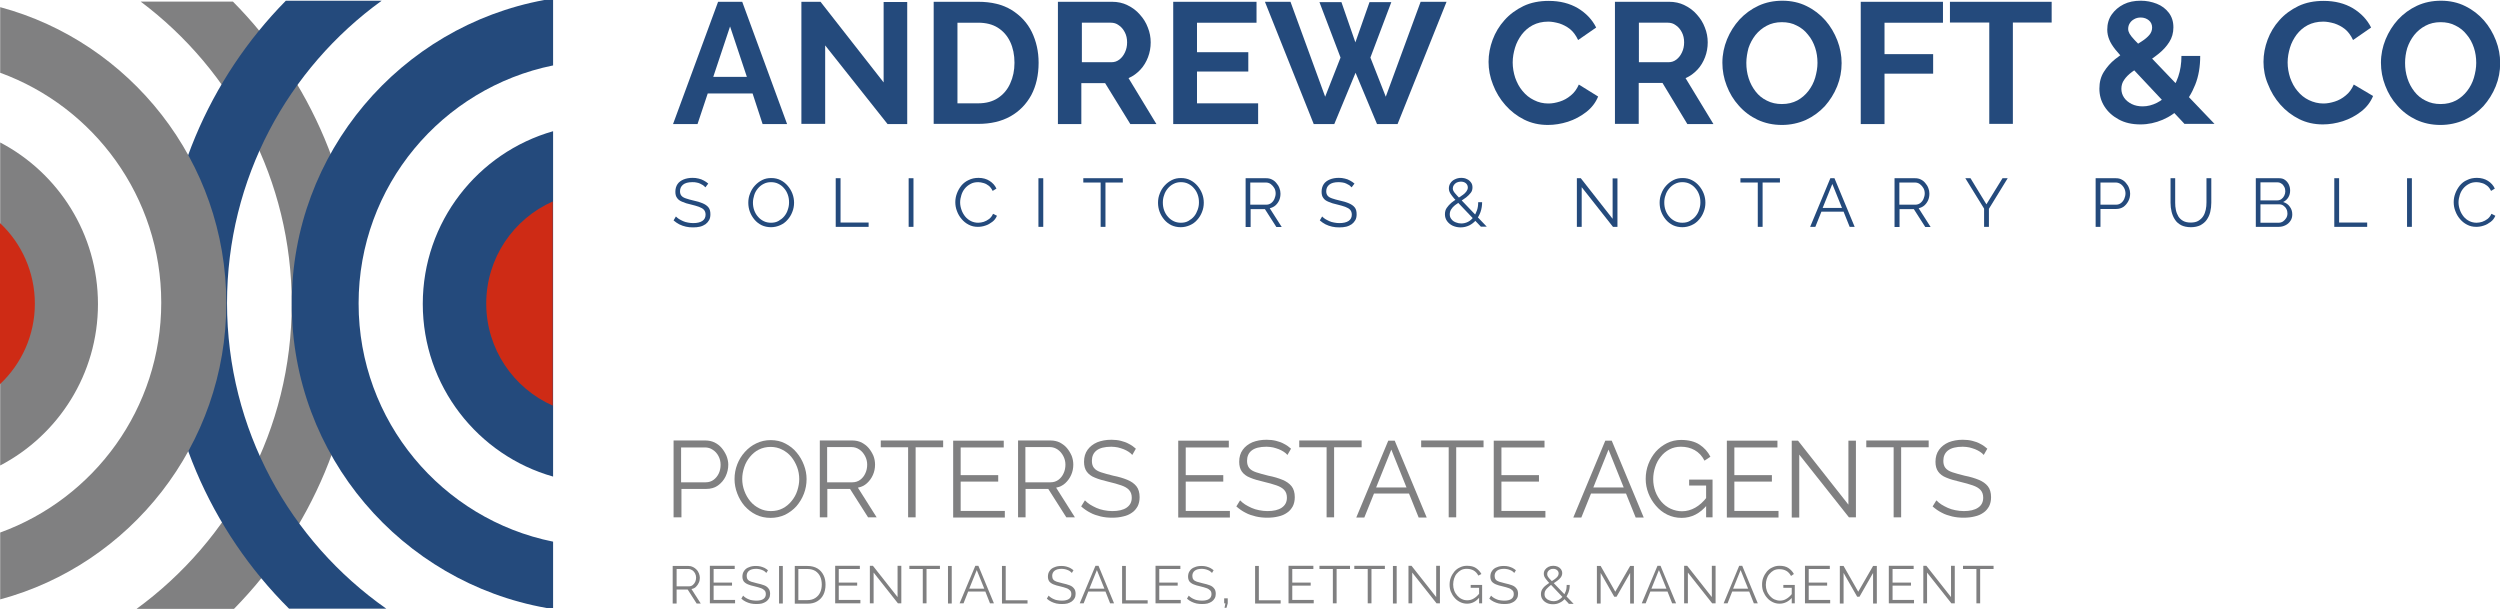 <?xml version="1.0" encoding="utf-8"?>
<!-- Generator: Adobe Illustrator 26.3.1, SVG Export Plug-In . SVG Version: 6.00 Build 0)  -->
<svg version="1.1" id="Layer_1" xmlns="http://www.w3.org/2000/svg" xmlns:xlink="http://www.w3.org/1999/xlink" x="0px" y="0px"
	 viewBox="0 0 1398.5 340.6" style="enable-background:new 0 0 1398.5 340.6;" xml:space="preserve">
<style type="text/css">
	.st0{fill:#808081;}
	.st1{fill:#CE2B15;}
	.st2{fill:#244A7C;}
</style>
<path class="st0" d="M0.1,79.7v180.7c32.5-17,54.7-51.1,54.7-90.3S32.6,96.7,0.1,79.7z"/>
<path class="st0" d="M130.3,0.9H78.7c51.3,38.5,84.5,99.9,84.5,169c0,70.2-34.2,132.3-86.8,170.7h54.5
	c42.9-43.7,69.4-103.5,69.4-169.6C200.3,104.7,173.6,44.6,130.3,0.9z"/>
<path class="st1" d="M0,124.8v90.1c12-11.3,19.5-27.3,19.5-45S12,136,0,124.8z"/>
<path class="st2" d="M309.4,73.4c-42.1,12-72.9,50.7-72.9,96.6s30.8,84.7,72.9,96.6V73.4z"/>
<path class="st1" d="M309.2,112.7c-21.9,9.7-37.2,31.6-37.2,57.1s15.3,47.4,37.2,57.1V112.7z"/>
<path class="st2" d="M127,169.5c0-69.6,34.1-131.2,86.5-169.1h-53.6c-42.8,43.5-69.2,103.2-69.2,169.1c0,66.8,27.1,127.3,71,171
	h54.4C162.2,302.7,127,240.2,127,169.5z"/>
<path class="st2" d="M309.4,340.1V303c-62.1-12.5-108.8-67.4-108.8-133.2c0-65.8,46.7-120.6,108.8-133.2V0h-4.9
	c-80.4,14.8-141.3,85.3-141.3,169.9c0,85.1,61.5,155.8,142.5,170.2H309.4z"/>
<g>
	<path class="st0" d="M0.1,4v36.7c52.5,19.1,90.1,69.5,90.1,128.6c0,59.2-37.5,109.5-90.1,128.6v37.4
		c72.5-19.5,126.5-86.3,126.5-165.7S72.6,23.5,0.1,4z"/>
</g>
<g>
	<path class="st2" d="M401.7,1h13.5l25.1,68.4h-13.7L421,52.3h-25.1l-5.7,17.1h-13.7L401.7,1z M417.8,43l-9.4-28.2L399,43H417.8z"/>
	<path class="st2" d="M461.6,25.4v43.9h-13.3V1H459l35.3,45.1v-45h13.2v68.3h-11L461.6,25.4z"/>
	<path class="st2" d="M522.3,69.4V1h24.9c7.4,0,13.7,1.5,18.7,4.6c5,3.1,8.8,7.2,11.3,12.3c2.5,5.2,3.8,10.9,3.8,17.2
		c0,6.9-1.4,13-4.1,18.1c-2.8,5.1-6.7,9.1-11.7,11.9c-5,2.8-11,4.2-17.9,4.2H522.3z M567.5,35.1c0-4.4-0.8-8.3-2.4-11.7
		c-1.6-3.4-3.9-6-6.9-7.9c-3-1.9-6.7-2.8-11-2.8h-11.6v45.1h11.6c4.4,0,8.1-1,11.1-3c3-2,5.3-4.7,6.8-8.1
		C566.7,43.2,567.5,39.4,567.5,35.1z"/>
	<path class="st2" d="M591.8,69.4V1h30.3c3.1,0,6,0.6,8.6,1.9c2.7,1.3,5,3,6.9,5.2c2,2.2,3.5,4.6,4.5,7.3c1.1,2.7,1.6,5.5,1.6,8.3
		c0,2.9-0.5,5.7-1.5,8.3c-1,2.6-2.4,5-4.3,7c-1.9,2-4,3.6-6.6,4.7l15.6,25.7h-14.6l-14.1-22.9h-13.3v22.9H591.8z M605.1,34.8h16.7
		c1.7,0,3.1-0.5,4.4-1.5c1.3-1,2.3-2.3,3.1-4c0.8-1.7,1.2-3.5,1.2-5.6c0-2.1-0.4-4-1.3-5.7c-0.9-1.7-2-3-3.4-3.9
		c-1.3-1-2.8-1.4-4.4-1.4h-16.2V34.8z"/>
	<path class="st2" d="M703.8,57.7v11.7h-47.5V1h46.6v11.7h-33.3v16.5h28.7v10.8h-28.7v17.8H703.8z"/>
	<path class="st2" d="M738.1,1.2h12.3l7.8,22.5l7.9-22.5h12.2l-11.7,31l8.6,21.9L794.7,1h14.5l-27.4,68.4h-11.5l-12-28.7l-11.9,28.7
		h-11.5L707.6,1h14.3l19.4,53.1l8.6-21.9L738.1,1.2z"/>
	<path class="st2" d="M832.7,34.6c0-4.2,0.8-8.4,2.3-12.4c1.5-4,3.7-7.7,6.6-10.9c2.9-3.3,6.5-5.9,10.6-7.9c4.2-2,8.9-2.9,14.2-2.9
		c6.3,0,11.7,1.4,16.3,4.1c4.6,2.8,8,6.4,10.2,10.8l-10.1,7c-1.2-2.6-2.7-4.6-4.5-6.1c-1.9-1.5-3.9-2.5-6-3.2c-2.2-0.6-4.2-1-6.2-1
		c-3.3,0-6.2,0.7-8.7,2c-2.5,1.3-4.5,3.1-6.2,5.3c-1.6,2.2-2.9,4.6-3.7,7.3c-0.8,2.7-1.3,5.4-1.3,8.2c0,3,0.5,5.8,1.4,8.6
		c1,2.8,2.3,5.3,4.1,7.4c1.8,2.2,3.9,3.9,6.4,5.1c2.5,1.3,5.2,1.9,8.1,1.9c2.1,0,4.2-0.4,6.4-1.1c2.2-0.7,4.2-1.8,6.1-3.4
		c1.9-1.5,3.4-3.6,4.5-6.1L894,54c-1.4,3.4-3.6,6.3-6.7,8.7c-3.1,2.4-6.5,4.2-10.2,5.4c-3.8,1.2-7.5,1.8-11.2,1.8
		c-4.9,0-9.3-1-13.3-3c-4-2-7.5-4.7-10.5-8.1c-3-3.4-5.3-7.2-6.9-11.4C833.5,43.2,832.7,38.9,832.7,34.6z"/>
	<path class="st2" d="M903.4,69.4V1h30.3c3.1,0,6,0.6,8.6,1.9c2.7,1.3,5,3,6.9,5.2c2,2.2,3.5,4.6,4.5,7.3c1.1,2.7,1.6,5.5,1.6,8.3
		c0,2.9-0.5,5.7-1.5,8.3c-1,2.6-2.4,5-4.3,7c-1.9,2-4,3.6-6.6,4.7l15.6,25.7h-14.6L930,46.4h-13.3v22.9H903.4z M916.7,34.8h16.7
		c1.7,0,3.1-0.5,4.4-1.5c1.3-1,2.3-2.3,3.1-4c0.8-1.7,1.2-3.5,1.2-5.6c0-2.1-0.4-4-1.3-5.7c-0.9-1.7-2-3-3.4-3.9
		c-1.3-1-2.8-1.4-4.4-1.4h-16.2V34.8z"/>
	<path class="st2" d="M996.8,69.9c-5,0-9.5-1-13.6-2.9c-4-1.9-7.5-4.5-10.5-7.9c-3-3.3-5.2-7-6.8-11.2c-1.6-4.1-2.4-8.4-2.4-12.8
		c0-4.6,0.9-8.9,2.6-13.1c1.7-4.1,4-7.8,7-11.1c3-3.2,6.5-5.8,10.6-7.7c4.1-1.9,8.6-2.8,13.4-2.8c4.9,0,9.5,1,13.5,3
		c4.1,2,7.6,4.7,10.5,8c2.9,3.3,5.1,7.1,6.7,11.2c1.6,4.1,2.4,8.4,2.4,12.7c0,4.5-0.8,8.8-2.5,13s-4,7.8-6.9,11.1
		c-3,3.2-6.5,5.8-10.6,7.7C1006.1,68.9,1001.6,69.9,996.8,69.9z M976.9,35.2c0,3,0.4,5.8,1.3,8.6c0.9,2.8,2.2,5.2,3.9,7.4
		c1.7,2.2,3.8,3.9,6.3,5.1c2.5,1.3,5.3,1.9,8.4,1.9c3.3,0,6.1-0.7,8.6-2c2.4-1.3,4.5-3.1,6.2-5.3c1.7-2.2,3-4.7,3.8-7.4
		c0.8-2.8,1.3-5.5,1.3-8.3c0-3-0.4-5.8-1.3-8.5c-0.9-2.7-2.2-5.2-4-7.3c-1.7-2.2-3.8-3.9-6.3-5.1c-2.4-1.3-5.2-1.9-8.4-1.9
		c-3.1,0-6,0.7-8.4,2c-2.5,1.3-4.6,3.1-6.3,5.2c-1.7,2.2-3,4.6-3.9,7.3C977.4,29.6,976.9,32.4,976.9,35.2z"/>
	<path class="st2" d="M1040.9,69.4V1h46v11.7h-32.7v17.6h27.2v10.9h-27.2v28.2H1040.9z"/>
	<path class="st2" d="M1147.8,12.6H1126v56.7h-13.2V12.6h-22V1h56.9V12.6z"/>
	<path class="st2" d="M1222.1,69.4L1190,35.2c-2.8-2.9-4.9-5.4-6.6-7.4c-1.6-2-2.8-3.9-3.5-5.7c-0.7-1.7-1.1-3.6-1.1-5.5
		c0-3.2,0.8-6.1,2.5-8.5c1.7-2.4,3.9-4.3,6.7-5.7c2.8-1.4,6-2,9.6-2c3.1,0,6.1,0.6,8.9,1.7c2.8,1.1,5,2.8,6.7,5
		c1.7,2.2,2.6,4.9,2.6,8.2c0,3.1-0.8,5.9-2.3,8.2c-1.5,2.4-3.5,4.6-6,6.6c-2.5,2-5.3,4-8.5,5.8c-2.3,1.5-4.4,2.9-6.3,4.3
		c-1.9,1.4-3.4,2.9-4.4,4.4c-1.1,1.5-1.6,3.2-1.6,5.1c0,1.8,0.5,3.4,1.5,4.9c1,1.5,2.5,2.7,4.3,3.6c1.8,0.9,3.9,1.3,6.1,1.3
		c2.8,0,5.4-0.7,8-2c2.6-1.3,4.9-3.2,7-5.7c2.1-2.5,3.7-5.4,4.9-8.9c1.2-3.5,1.8-7.3,1.8-11.6h10.5c0,6-0.9,11.4-2.8,16.1
		c-1.9,4.8-4.4,8.8-7.5,12.1c-3.1,3.3-6.7,5.8-10.7,7.5c-4,1.7-8.1,2.6-12.4,2.6c-4.7,0-8.8-0.9-12.2-2.8c-3.5-1.9-6.1-4.3-8-7.3
		c-1.9-3-2.8-6.3-2.8-9.9c0-3.6,0.8-6.7,2.5-9.4c1.7-2.7,3.8-5.1,6.3-7.1c2.5-2,5.1-3.8,7.7-5.4c2.8-1.8,5.2-3.3,7.1-4.5
		c1.9-1.2,3.4-2.5,4.4-3.7c1-1.2,1.5-2.6,1.5-4.1c0-1.6-0.6-3-1.8-4c-1.2-1-2.7-1.6-4.6-1.6c-1.3,0-2.6,0.3-3.6,0.9
		c-1.1,0.6-1.9,1.3-2.5,2.3c-0.6,0.9-0.9,2-0.9,3.2c0,0.9,0.3,1.8,0.8,2.7c0.5,0.9,1.5,2.1,2.8,3.5c1.4,1.4,3.3,3.4,5.6,6l39.1,40.9
		H1222.1z"/>
	<path class="st2" d="M1266.2,34.6c0-4.2,0.8-8.4,2.3-12.4c1.5-4,3.7-7.7,6.6-10.9c2.9-3.3,6.5-5.9,10.6-7.9c4.2-2,8.9-2.9,14.2-2.9
		c6.3,0,11.7,1.4,16.3,4.1c4.6,2.8,8,6.4,10.2,10.8l-10.1,7c-1.2-2.6-2.7-4.6-4.5-6.1c-1.9-1.5-3.9-2.5-6-3.2c-2.2-0.6-4.2-1-6.2-1
		c-3.3,0-6.2,0.7-8.7,2c-2.5,1.3-4.5,3.1-6.2,5.3c-1.6,2.2-2.9,4.6-3.7,7.3s-1.3,5.4-1.3,8.2c0,3,0.5,5.8,1.4,8.6
		c1,2.8,2.3,5.3,4.1,7.4c1.8,2.2,3.9,3.9,6.4,5.1s5.2,1.9,8.1,1.9c2.1,0,4.2-0.4,6.4-1.1c2.2-0.7,4.2-1.8,6.1-3.4
		c1.9-1.5,3.4-3.6,4.5-6.1l10.8,6.4c-1.4,3.4-3.6,6.3-6.7,8.7c-3.1,2.4-6.5,4.2-10.2,5.4c-3.8,1.2-7.5,1.8-11.2,1.8
		c-4.9,0-9.3-1-13.3-3c-4-2-7.5-4.7-10.5-8.1c-3-3.4-5.3-7.2-6.9-11.4C1267,43.2,1266.2,38.9,1266.2,34.6z"/>
	<path class="st2" d="M1365.2,69.9c-5,0-9.5-1-13.6-2.9c-4-1.9-7.5-4.5-10.5-7.9c-3-3.3-5.2-7-6.8-11.2c-1.6-4.1-2.4-8.4-2.4-12.8
		c0-4.6,0.9-8.9,2.6-13.1c1.7-4.1,4-7.8,7-11.1c3-3.2,6.5-5.8,10.6-7.7c4.1-1.9,8.6-2.8,13.4-2.8c4.9,0,9.5,1,13.5,3
		c4.1,2,7.6,4.7,10.5,8c2.9,3.3,5.1,7.1,6.7,11.2c1.6,4.1,2.4,8.4,2.4,12.7c0,4.5-0.8,8.8-2.5,13s-4,7.8-6.9,11.1
		c-3,3.2-6.5,5.8-10.6,7.7C1374.5,68.9,1370,69.9,1365.2,69.9z M1345.4,35.2c0,3,0.4,5.8,1.3,8.6c0.9,2.8,2.2,5.2,3.9,7.4
		c1.7,2.2,3.8,3.9,6.3,5.1c2.5,1.3,5.3,1.9,8.4,1.9c3.3,0,6.1-0.7,8.6-2c2.4-1.3,4.5-3.1,6.2-5.3c1.7-2.2,3-4.7,3.8-7.4
		c0.8-2.8,1.3-5.5,1.3-8.3c0-3-0.4-5.8-1.3-8.5c-0.9-2.7-2.2-5.2-4-7.3c-1.7-2.2-3.8-3.9-6.3-5.1c-2.4-1.3-5.2-1.9-8.4-1.9
		c-3.1,0-6,0.7-8.4,2c-2.5,1.3-4.6,3.1-6.3,5.2c-1.7,2.2-3,4.6-3.9,7.3C1345.8,29.6,1345.4,32.4,1345.4,35.2z"/>
</g>
<g>
	<path class="st2" d="M394.6,104.8c-0.4-0.4-0.8-0.8-1.3-1.2c-0.5-0.3-1.1-0.6-1.7-0.9c-0.6-0.3-1.3-0.5-2-0.6
		c-0.7-0.2-1.5-0.2-2.3-0.2c-2.4,0-4.1,0.5-5.2,1.4c-1.1,0.9-1.7,2.1-1.7,3.7c0,1.1,0.3,1.9,0.8,2.5c0.5,0.6,1.3,1.1,2.5,1.5
		c1.1,0.4,2.6,0.8,4.3,1.2c1.9,0.4,3.6,0.9,5,1.5c1.4,0.6,2.5,1.3,3.3,2.3c0.8,1,1.1,2.2,1.1,3.9c0,1.2-0.2,2.3-0.7,3.2
		c-0.5,0.9-1.2,1.7-2,2.3c-0.9,0.6-1.9,1.1-3.1,1.4c-1.2,0.3-2.5,0.4-3.9,0.4c-1.4,0-2.8-0.1-4-0.4c-1.3-0.3-2.5-0.7-3.7-1.3
		c-1.1-0.6-2.2-1.3-3.2-2.2l1.3-2.2c0.5,0.5,1.1,1,1.7,1.4c0.7,0.4,1.4,0.8,2.3,1.2c0.8,0.4,1.7,0.6,2.7,0.8c1,0.2,1.9,0.3,3,0.3
		c2.2,0,3.9-0.4,5.1-1.2c1.2-0.8,1.8-2,1.8-3.5c0-1.1-0.3-2-0.9-2.7s-1.5-1.2-2.8-1.7c-1.2-0.4-2.7-0.9-4.5-1.3
		c-1.9-0.4-3.5-0.9-4.8-1.5c-1.3-0.5-2.3-1.2-2.9-2.1c-0.7-0.9-1-2-1-3.5c0-1.7,0.4-3.1,1.2-4.3c0.8-1.2,2-2,3.4-2.6
		c1.5-0.6,3.1-0.9,5-0.9c1.2,0,2.3,0.1,3.4,0.4c1,0.2,2,0.6,2.9,1.1c0.9,0.5,1.7,1,2.5,1.7L394.6,104.8z"/>
	<path class="st2" d="M431.3,127.1c-1.9,0-3.7-0.4-5.2-1.1c-1.6-0.8-2.9-1.8-4-3.1c-1.1-1.3-2-2.8-2.6-4.4c-0.6-1.6-0.9-3.3-0.9-5.1
		c0-1.8,0.3-3.5,1-5.2c0.6-1.6,1.5-3.1,2.7-4.4c1.2-1.3,2.5-2.3,4.1-3.1c1.6-0.8,3.2-1.1,5.1-1.1c1.9,0,3.7,0.4,5.2,1.2
		c1.6,0.8,2.9,1.9,4,3.2c1.1,1.3,2,2.8,2.6,4.4c0.6,1.6,0.9,3.3,0.9,5c0,1.8-0.3,3.5-1,5.2c-0.6,1.6-1.5,3.1-2.7,4.4
		c-1.1,1.3-2.5,2.3-4.1,3C434.8,126.7,433.1,127.1,431.3,127.1z M421.2,113.3c0,1.5,0.2,2.9,0.7,4.3c0.5,1.4,1.2,2.6,2.1,3.6
		c0.9,1.1,2,1.9,3.2,2.5c1.2,0.6,2.6,0.9,4.1,0.9c1.6,0,3-0.3,4.2-1c1.2-0.7,2.3-1.5,3.2-2.6c0.9-1.1,1.6-2.3,2-3.7
		c0.5-1.4,0.7-2.7,0.7-4.1c0-1.5-0.2-2.9-0.7-4.3c-0.5-1.4-1.2-2.6-2.1-3.6c-0.9-1.1-2-1.9-3.2-2.5c-1.2-0.6-2.6-0.9-4.1-0.9
		c-1.5,0-2.9,0.3-4.2,1c-1.2,0.6-2.3,1.5-3.2,2.6s-1.6,2.3-2,3.7C421.5,110.5,421.2,111.9,421.2,113.3z"/>
	<path class="st2" d="M467.5,126.9V99.7h2.7v24.8h15.7v2.4H467.5z"/>
	<path class="st2" d="M508.3,126.9V99.7h2.7v27.2H508.3z"/>
	<path class="st2" d="M534.4,113.1c0-1.7,0.3-3.3,0.9-4.9c0.6-1.6,1.4-3,2.5-4.4c1.1-1.3,2.5-2.4,4.1-3.1c1.6-0.8,3.4-1.2,5.5-1.2
		c2.4,0,4.5,0.6,6.2,1.7s3,2.5,3.8,4.3l-2.1,1.3c-0.6-1.2-1.3-2.2-2.2-2.9c-0.9-0.7-1.8-1.2-2.9-1.5c-1-0.3-2-0.5-3-0.5
		c-1.6,0-3.1,0.3-4.3,1c-1.3,0.7-2.3,1.5-3.2,2.6s-1.5,2.3-1.9,3.6c-0.4,1.3-0.7,2.7-0.7,4.1c0,1.5,0.3,2.9,0.8,4.3
		c0.5,1.4,1.2,2.6,2.1,3.7c0.9,1.1,2,1.9,3.2,2.5c1.2,0.6,2.6,0.9,4,0.9c1,0,2.1-0.2,3.1-0.5c1.1-0.4,2.1-0.9,3-1.6
		c0.9-0.7,1.7-1.7,2.2-2.9l2.2,1.1c-0.6,1.4-1.4,2.5-2.6,3.4c-1.2,0.9-2.5,1.7-3.9,2.1c-1.4,0.5-2.9,0.7-4.2,0.7
		c-1.9,0-3.6-0.4-5.1-1.2c-1.6-0.8-2.9-1.9-4-3.2c-1.1-1.3-2-2.8-2.6-4.5C534.7,116.5,534.4,114.8,534.4,113.1z"/>
	<path class="st2" d="M580.9,126.9V99.7h2.7v27.2H580.9z"/>
	<path class="st2" d="M628.1,102.1h-9.7v24.8h-2.7v-24.8H606v-2.4h22.1V102.1z"/>
	<path class="st2" d="M660.5,127.1c-1.9,0-3.7-0.4-5.2-1.1c-1.6-0.8-2.9-1.8-4-3.1c-1.1-1.3-2-2.8-2.6-4.4c-0.6-1.6-0.9-3.3-0.9-5.1
		c0-1.8,0.3-3.5,1-5.2c0.6-1.6,1.5-3.1,2.7-4.4c1.2-1.3,2.5-2.3,4.1-3.1c1.6-0.8,3.2-1.1,5.1-1.1c1.9,0,3.7,0.4,5.2,1.2
		c1.6,0.8,2.9,1.9,4,3.2c1.1,1.3,2,2.8,2.6,4.4c0.6,1.6,0.9,3.3,0.9,5c0,1.8-0.3,3.5-1,5.2c-0.6,1.6-1.5,3.1-2.7,4.4
		c-1.1,1.3-2.5,2.3-4.1,3C664,126.7,662.3,127.1,660.5,127.1z M650.5,113.3c0,1.5,0.2,2.9,0.7,4.3c0.5,1.4,1.2,2.6,2.1,3.6
		c0.9,1.1,2,1.9,3.2,2.5c1.2,0.6,2.6,0.9,4.1,0.9c1.6,0,3-0.3,4.2-1c1.2-0.7,2.3-1.5,3.2-2.6c0.9-1.1,1.5-2.3,2-3.7
		c0.5-1.4,0.7-2.7,0.7-4.1c0-1.5-0.2-2.9-0.7-4.3c-0.5-1.4-1.2-2.6-2.1-3.6c-0.9-1.1-2-1.9-3.2-2.5s-2.6-0.9-4.1-0.9
		c-1.5,0-2.9,0.3-4.2,1c-1.2,0.6-2.3,1.5-3.2,2.6s-1.6,2.3-2,3.7C650.7,110.5,650.5,111.9,650.5,113.3z"/>
	<path class="st2" d="M696.8,126.9V99.7h11.5c1.2,0,2.2,0.2,3.2,0.7c1,0.5,1.8,1.1,2.5,2c0.7,0.8,1.3,1.7,1.7,2.8
		c0.4,1,0.6,2,0.6,3.1c0,1.3-0.2,2.5-0.7,3.7c-0.5,1.1-1.2,2.1-2.1,2.9c-0.9,0.8-2,1.3-3.2,1.6l6.7,10.5h-3l-6.4-10h-8v10H696.8z
		 M699.4,114.5h8.9c1.1,0,2-0.3,2.8-0.9c0.8-0.6,1.4-1.4,1.8-2.3c0.4-1,0.7-2,0.7-3c0-1.1-0.2-2.1-0.7-3c-0.5-0.9-1.2-1.7-2-2.3
		c-0.8-0.6-1.8-0.9-2.8-0.9h-8.7V114.5z"/>
	<path class="st2" d="M756.1,104.8c-0.4-0.4-0.8-0.8-1.3-1.2c-0.5-0.3-1.1-0.6-1.7-0.9c-0.6-0.3-1.3-0.5-2-0.6s-1.5-0.2-2.3-0.2
		c-2.4,0-4.1,0.5-5.2,1.4c-1.1,0.9-1.7,2.1-1.7,3.7c0,1.1,0.3,1.9,0.8,2.5c0.5,0.6,1.3,1.1,2.5,1.5c1.1,0.4,2.6,0.8,4.3,1.2
		c1.9,0.4,3.6,0.9,5,1.5c1.4,0.6,2.5,1.3,3.3,2.3c0.8,1,1.1,2.2,1.1,3.9c0,1.2-0.2,2.3-0.7,3.2c-0.5,0.9-1.2,1.7-2,2.3
		c-0.9,0.6-1.9,1.1-3.1,1.4c-1.2,0.3-2.5,0.4-3.9,0.4c-1.4,0-2.8-0.1-4-0.4c-1.3-0.3-2.5-0.7-3.7-1.3c-1.1-0.6-2.2-1.3-3.2-2.2
		l1.3-2.2c0.5,0.5,1.1,1,1.7,1.4c0.7,0.4,1.4,0.8,2.3,1.2c0.8,0.4,1.7,0.6,2.7,0.8c1,0.2,1.9,0.3,3,0.3c2.2,0,3.9-0.4,5.1-1.2
		c1.2-0.8,1.8-2,1.8-3.5c0-1.1-0.3-2-0.9-2.7c-0.6-0.7-1.5-1.2-2.8-1.7c-1.2-0.4-2.7-0.9-4.5-1.3c-1.9-0.4-3.5-0.9-4.8-1.5
		c-1.3-0.5-2.3-1.2-2.9-2.1c-0.7-0.9-1-2-1-3.5c0-1.7,0.4-3.1,1.2-4.3c0.8-1.2,2-2,3.4-2.6c1.5-0.6,3.1-0.9,5-0.9
		c1.2,0,2.3,0.1,3.4,0.4c1,0.2,2,0.6,2.9,1.1c0.9,0.5,1.7,1,2.5,1.7L756.1,104.8z"/>
	<path class="st2" d="M828.5,126.9l-13.6-14.3c-1.1-1.2-2-2.1-2.6-3c-0.7-0.8-1.1-1.6-1.4-2.2c-0.3-0.7-0.4-1.3-0.4-2
		c0-1.1,0.3-2.1,0.9-3c0.6-0.9,1.4-1.6,2.5-2.1c1-0.5,2.2-0.8,3.5-0.8c1.2,0,2.3,0.2,3.2,0.7c1,0.4,1.7,1.1,2.3,1.9
		c0.6,0.8,0.8,1.7,0.8,2.8c0,1.1-0.3,2.2-1,3c-0.7,0.9-1.5,1.7-2.5,2.5c-1,0.8-2.2,1.5-3.4,2.3c-1,0.7-2,1.4-2.9,2.1
		c-0.9,0.7-1.6,1.5-2.1,2.3c-0.5,0.8-0.8,1.7-0.8,2.8c0,1.1,0.3,2,1,2.8c0.6,0.8,1.4,1.3,2.4,1.7c1,0.4,2,0.6,3,0.6
		c1.4,0,2.6-0.3,3.8-0.9c1.2-0.6,2.2-1.5,3-2.6c0.9-1.1,1.5-2.4,2-3.8c0.5-1.4,0.7-2.9,0.7-4.6h2.2c0,1.9-0.3,3.8-0.9,5.5
		c-0.6,1.7-1.5,3.2-2.5,4.5c-1.1,1.3-2.4,2.3-3.8,3c-1.5,0.7-3.1,1.1-4.8,1.1c-1.6,0-3-0.3-4.4-0.9c-1.3-0.6-2.4-1.5-3.2-2.6
		c-0.8-1.1-1.2-2.4-1.2-3.8c0-1.4,0.3-2.6,1-3.6c0.7-1,1.5-1.9,2.5-2.8c1-0.8,2.1-1.6,3.3-2.3c1.2-0.8,2.2-1.5,3.1-2.1
		c0.9-0.6,1.6-1.3,2.1-2c0.5-0.7,0.8-1.4,0.8-2.2c0-1-0.4-1.8-1.1-2.4c-0.7-0.6-1.7-0.9-2.8-0.9c-0.8,0-1.6,0.2-2.3,0.5
		c-0.7,0.4-1.2,0.8-1.6,1.4c-0.4,0.6-0.6,1.2-0.6,1.9c0,0.4,0.1,0.9,0.3,1.3c0.2,0.5,0.6,1,1.2,1.7c0.6,0.7,1.4,1.6,2.5,2.7l15,15.7
		H828.5z"/>
	<path class="st2" d="M884.8,104.7v22.2h-2.7V99.7h2.2l17.8,22.7V99.8h2.7v27.1h-2.5L884.8,104.7z"/>
	<path class="st2" d="M941.1,127.1c-1.9,0-3.7-0.4-5.2-1.1c-1.6-0.8-2.9-1.8-4-3.1c-1.1-1.3-2-2.8-2.6-4.4c-0.6-1.6-0.9-3.3-0.9-5.1
		c0-1.8,0.3-3.5,1-5.2c0.6-1.6,1.5-3.1,2.7-4.4c1.2-1.3,2.5-2.3,4.1-3.1c1.6-0.8,3.2-1.1,5.1-1.1c1.9,0,3.7,0.4,5.2,1.2
		c1.6,0.8,2.9,1.9,4,3.2c1.1,1.3,2,2.8,2.6,4.4c0.6,1.6,0.9,3.3,0.9,5c0,1.8-0.3,3.5-1,5.2c-0.6,1.6-1.5,3.1-2.7,4.4
		c-1.1,1.3-2.5,2.3-4.1,3C944.6,126.7,942.9,127.1,941.1,127.1z M931,113.3c0,1.5,0.2,2.9,0.7,4.3c0.5,1.4,1.2,2.6,2.1,3.6
		c0.9,1.1,2,1.9,3.2,2.5c1.2,0.6,2.6,0.9,4.1,0.9c1.6,0,3-0.3,4.2-1c1.2-0.7,2.3-1.5,3.2-2.6c0.9-1.1,1.6-2.3,2-3.7
		c0.5-1.4,0.7-2.7,0.7-4.1c0-1.5-0.2-2.9-0.7-4.3c-0.5-1.4-1.2-2.6-2.1-3.6c-0.9-1.1-2-1.9-3.2-2.5s-2.6-0.9-4.1-0.9
		c-1.5,0-2.9,0.3-4.2,1c-1.2,0.6-2.3,1.5-3.2,2.6c-0.9,1.1-1.6,2.3-2,3.7C931.2,110.5,931,111.9,931,113.3z"/>
	<path class="st2" d="M995.6,102.1H986v24.8h-2.7v-24.8h-9.7v-2.4h22.1V102.1z"/>
	<path class="st2" d="M1023.9,99.7h2.3l11.3,27.2h-2.8l-3.4-8.5h-12.4l-3.4,8.5h-2.9L1023.9,99.7z M1030.4,116.3l-5.4-13.4
		l-5.4,13.4H1030.4z"/>
	<path class="st2" d="M1059.8,126.9V99.7h11.5c1.2,0,2.2,0.2,3.2,0.7c1,0.5,1.8,1.1,2.5,2c0.7,0.8,1.3,1.7,1.7,2.8
		c0.4,1,0.6,2,0.6,3.1c0,1.3-0.2,2.5-0.7,3.7c-0.5,1.1-1.2,2.1-2.1,2.9c-0.9,0.8-2,1.3-3.2,1.6l6.7,10.5h-3l-6.4-10h-8v10H1059.8z
		 M1062.5,114.5h8.9c1.1,0,2-0.3,2.8-0.9c0.8-0.6,1.4-1.4,1.8-2.3c0.4-1,0.7-2,0.7-3c0-1.1-0.2-2.1-0.7-3c-0.5-0.9-1.2-1.7-2-2.3
		c-0.8-0.6-1.8-0.9-2.8-0.9h-8.7V114.5z"/>
	<path class="st2" d="M1102.3,99.7l8.9,14.6l9-14.6h2.9l-10.5,17.1v10.1h-2.7v-10.2l-10.5-17H1102.3z"/>
	<path class="st2" d="M1172.3,126.9V99.7h11.3c1.2,0,2.3,0.2,3.2,0.7c1,0.5,1.8,1.1,2.5,2c0.7,0.8,1.3,1.7,1.7,2.8
		c0.4,1,0.6,2,0.6,3.1c0,1.5-0.3,2.9-1,4.2c-0.7,1.3-1.6,2.4-2.7,3.2c-1.2,0.8-2.6,1.2-4.1,1.2h-8.8v10H1172.3z M1175,114.5h8.7
		c1.1,0,2-0.3,2.8-0.9c0.8-0.6,1.4-1.4,1.8-2.3c0.4-0.9,0.7-2,0.7-3.1c0-1.1-0.3-2.2-0.8-3.1c-0.5-0.9-1.2-1.7-2-2.2
		c-0.8-0.5-1.7-0.8-2.7-0.8h-8.5V114.5z"/>
	<path class="st2" d="M1225.6,127.1c-2.1,0-4-0.4-5.4-1.1c-1.5-0.8-2.7-1.8-3.5-3.1c-0.9-1.3-1.5-2.8-1.9-4.4
		c-0.4-1.6-0.6-3.3-0.6-5.1V99.7h2.6v13.7c0,1.4,0.1,2.8,0.4,4.1c0.3,1.4,0.8,2.6,1.4,3.6c0.7,1.1,1.6,1.9,2.7,2.5
		c1.1,0.6,2.5,0.9,4.2,0.9c1.7,0,3.2-0.3,4.3-1c1.1-0.7,2-1.5,2.7-2.6c0.7-1.1,1.1-2.3,1.4-3.6c0.3-1.3,0.4-2.7,0.4-4.1V99.7h2.7
		v13.7c0,1.8-0.2,3.5-0.6,5.2c-0.4,1.7-1.1,3.1-2,4.4c-0.9,1.3-2.1,2.2-3.5,3C1229.4,126.7,1227.7,127.1,1225.6,127.1z"/>
	<path class="st2" d="M1282.3,119.9c0,1.4-0.3,2.6-1,3.6c-0.7,1.1-1.6,1.9-2.8,2.5c-1.2,0.6-2.4,0.9-3.8,0.9h-12.8V99.7h13.1
		c1.3,0,2.4,0.3,3.3,1c0.9,0.7,1.6,1.5,2.1,2.6c0.5,1.1,0.7,2.2,0.7,3.3c0,1.4-0.3,2.6-1,3.8c-0.7,1.1-1.6,2-2.9,2.6
		c1.6,0.5,2.8,1.3,3.7,2.6C1281.8,116.8,1282.3,118.2,1282.3,119.9z M1264.5,102.1v10h9.3c0.9,0,1.7-0.2,2.4-0.7
		c0.7-0.5,1.2-1.1,1.6-1.9c0.4-0.8,0.6-1.6,0.6-2.5c0-0.9-0.2-1.8-0.6-2.5c-0.4-0.8-0.9-1.4-1.6-1.8c-0.7-0.5-1.4-0.7-2.3-0.7
		H1264.5z M1279.6,119.4c0-0.9-0.2-1.8-0.6-2.5c-0.4-0.8-1-1.4-1.7-1.9c-0.7-0.5-1.5-0.7-2.4-0.7h-10.4v10.3h10.1
		c0.9,0,1.7-0.2,2.5-0.7c0.7-0.5,1.3-1.1,1.8-1.9C1279.4,121.2,1279.6,120.3,1279.6,119.4z"/>
	<path class="st2" d="M1305.8,126.9V99.7h2.7v24.8h15.7v2.4H1305.8z"/>
	<path class="st2" d="M1346.5,126.9V99.7h2.7v27.2H1346.5z"/>
	<path class="st2" d="M1372.6,113.1c0-1.7,0.3-3.3,0.9-4.9c0.6-1.6,1.4-3,2.5-4.4c1.1-1.3,2.4-2.4,4.1-3.1c1.6-0.8,3.4-1.2,5.5-1.2
		c2.4,0,4.5,0.6,6.2,1.7c1.7,1.1,3,2.5,3.8,4.3l-2.1,1.3c-0.6-1.2-1.3-2.2-2.2-2.9c-0.9-0.7-1.8-1.2-2.9-1.5c-1-0.3-2-0.5-3-0.5
		c-1.6,0-3.1,0.3-4.3,1c-1.3,0.7-2.3,1.5-3.2,2.6s-1.5,2.3-1.9,3.6c-0.4,1.3-0.7,2.7-0.7,4.1c0,1.5,0.3,2.9,0.8,4.3
		c0.5,1.4,1.2,2.6,2.1,3.7c0.9,1.1,2,1.9,3.2,2.5c1.2,0.6,2.6,0.9,4,0.9c1,0,2.1-0.2,3.1-0.5c1.1-0.4,2.1-0.9,3-1.6
		c0.9-0.7,1.7-1.7,2.2-2.9l2.2,1.1c-0.6,1.4-1.4,2.5-2.6,3.4c-1.2,0.9-2.5,1.7-3.9,2.1c-1.4,0.5-2.9,0.7-4.2,0.7
		c-1.9,0-3.6-0.4-5.1-1.2c-1.6-0.8-2.9-1.9-4-3.2c-1.1-1.3-2-2.8-2.6-4.5C1372.9,116.5,1372.6,114.8,1372.6,113.1z"/>
</g>
<g>
	<path class="st0" d="M376.8,289.4v-43h17.8c1.9,0,3.6,0.4,5.1,1.1c1.6,0.8,2.9,1.8,4,3.1c1.1,1.3,2,2.8,2.7,4.4
		c0.6,1.6,1,3.2,1,4.9c0,2.3-0.5,4.5-1.5,6.6c-1,2.1-2.5,3.8-4.3,5.1c-1.9,1.3-4,1.9-6.5,1.9h-13.9v15.9H376.8z M381.1,269.8h13.7
		c1.7,0,3.2-0.5,4.4-1.4c1.2-0.9,2.2-2.1,2.9-3.6c0.7-1.5,1-3.1,1-4.8c0-1.8-0.4-3.4-1.2-4.9c-0.8-1.5-1.9-2.7-3.2-3.5
		c-1.3-0.9-2.8-1.3-4.3-1.3h-13.4V269.8z"/>
	<path class="st0" d="M431.1,289.7c-3,0-5.8-0.6-8.2-1.8c-2.5-1.2-4.6-2.9-6.4-4.9c-1.8-2.1-3.1-4.4-4.1-7c-1-2.6-1.5-5.3-1.5-8
		c0-2.9,0.5-5.6,1.5-8.2c1-2.6,2.4-4.9,4.3-7c1.8-2,4-3.7,6.4-4.8c2.5-1.2,5.1-1.8,8-1.8c3,0,5.8,0.6,8.2,1.9c2.5,1.3,4.6,2.9,6.3,5
		c1.8,2.1,3.1,4.4,4.1,7c1,2.6,1.5,5.2,1.5,7.9c0,2.9-0.5,5.6-1.5,8.2c-1,2.6-2.4,4.9-4.2,7c-1.8,2-4,3.6-6.4,4.8
		C436.6,289.1,434,289.7,431.1,289.7z M415.2,267.9c0,2.3,0.4,4.6,1.2,6.7c0.8,2.2,1.9,4.1,3.3,5.8c1.4,1.7,3.1,3,5.1,4
		c2,1,4.1,1.5,6.4,1.5c2.5,0,4.7-0.5,6.6-1.5c2-1,3.6-2.4,5-4.1c1.4-1.7,2.5-3.6,3.2-5.8s1.1-4.3,1.1-6.5c0-2.3-0.4-4.6-1.2-6.7
		c-0.8-2.1-1.9-4.1-3.3-5.8c-1.4-1.7-3.1-3-5.1-4c-1.9-1-4.1-1.5-6.4-1.5c-2.4,0-4.6,0.5-6.6,1.5c-2,1-3.6,2.4-5,4.1
		c-1.4,1.7-2.5,3.6-3.2,5.8C415.6,263.5,415.2,265.7,415.2,267.9z"/>
	<path class="st0" d="M458.6,289.4v-43h18.2c1.9,0,3.6,0.4,5.1,1.1c1.5,0.8,2.9,1.8,4,3.1c1.1,1.3,2,2.8,2.7,4.4
		c0.6,1.6,0.9,3.2,0.9,4.9c0,2.1-0.4,4-1.2,5.8c-0.8,1.8-1.9,3.3-3.3,4.6s-3.1,2.1-5.1,2.5l10.5,16.6h-4.8l-10.1-15.9h-12.7v15.9
		H458.6z M462.8,269.8h14c1.7,0,3.2-0.5,4.4-1.4c1.2-0.9,2.2-2.1,2.9-3.7c0.7-1.5,1-3.1,1-4.8c0-1.7-0.4-3.3-1.2-4.8
		c-0.8-1.5-1.8-2.7-3.1-3.6c-1.3-0.9-2.8-1.4-4.4-1.4h-13.7V269.8z"/>
	<path class="st0" d="M527.5,250.2h-15.3v39.2H508v-39.2h-15.3v-3.8h34.9V250.2z"/>
	<path class="st0" d="M562.1,285.7v3.8h-28.9v-43h28.3v3.8h-24.1v15.5h21v3.6h-21v16.4H562.1z"/>
	<path class="st0" d="M569.5,289.4v-43h18.2c1.9,0,3.6,0.4,5.1,1.1c1.5,0.8,2.9,1.8,4,3.1c1.1,1.3,2,2.8,2.7,4.4
		c0.6,1.6,0.9,3.2,0.9,4.9c0,2.1-0.4,4-1.2,5.8c-0.8,1.8-1.9,3.3-3.3,4.6c-1.4,1.3-3.1,2.1-5.1,2.5l10.5,16.6h-4.8l-10.1-15.9h-12.7
		v15.9H569.5z M573.7,269.8h14c1.7,0,3.2-0.5,4.4-1.4c1.2-0.9,2.2-2.1,2.9-3.7c0.7-1.5,1-3.1,1-4.8c0-1.7-0.4-3.3-1.2-4.8
		c-0.8-1.5-1.8-2.7-3.1-3.6c-1.3-0.9-2.8-1.4-4.4-1.4h-13.7V269.8z"/>
	<path class="st0" d="M633.4,254.5c-0.6-0.7-1.3-1.3-2.1-1.8c-0.8-0.5-1.7-1-2.7-1.4c-1-0.4-2.1-0.7-3.2-1c-1.1-0.2-2.4-0.4-3.7-0.4
		c-3.8,0-6.5,0.7-8.3,2.1c-1.8,1.4-2.6,3.4-2.6,5.8c0,1.7,0.4,3,1.2,4s2.1,1.8,3.9,2.4c1.8,0.6,4,1.2,6.8,1.9
		c3.1,0.6,5.7,1.4,7.9,2.3c2.2,0.9,3.9,2.1,5.1,3.6c1.2,1.5,1.8,3.6,1.8,6.1c0,2-0.4,3.7-1.1,5.1c-0.8,1.4-1.8,2.7-3.2,3.6
		c-1.4,1-3,1.7-4.9,2.1c-1.9,0.5-4,0.7-6.2,0.7c-2.2,0-4.3-0.2-6.4-0.7c-2-0.5-4-1.1-5.8-2.1c-1.8-0.9-3.5-2.1-5.1-3.5l2.1-3.4
		c0.8,0.8,1.7,1.6,2.8,2.3c1.1,0.7,2.3,1.3,3.6,1.9c1.3,0.6,2.7,1,4.2,1.3c1.5,0.3,3.1,0.5,4.7,0.5c3.4,0,6.1-0.6,8-1.9
		s2.9-3.1,2.9-5.6c0-1.8-0.5-3.2-1.5-4.3c-1-1.1-2.4-1.9-4.4-2.6c-1.9-0.7-4.3-1.3-7.1-2c-3-0.7-5.5-1.4-7.6-2.3
		c-2.1-0.8-3.6-2-4.6-3.4c-1-1.4-1.5-3.2-1.5-5.5c0-2.7,0.7-4.9,2-6.7c1.3-1.8,3.1-3.2,5.4-4.2c2.3-0.9,4.9-1.4,7.9-1.4
		c1.9,0,3.7,0.2,5.3,0.6c1.6,0.4,3.1,0.9,4.5,1.7c1.4,0.7,2.7,1.6,3.9,2.7L633.4,254.5z"/>
	<path class="st0" d="M688,285.7v3.8h-28.9v-43h28.3v3.8h-24.1v15.5h21v3.6h-21v16.4H688z"/>
	<path class="st0" d="M720.2,254.5c-0.6-0.7-1.3-1.3-2.1-1.8c-0.8-0.5-1.7-1-2.7-1.4c-1-0.4-2.1-0.7-3.2-1c-1.1-0.2-2.4-0.4-3.7-0.4
		c-3.8,0-6.5,0.7-8.3,2.1c-1.8,1.4-2.6,3.4-2.6,5.8c0,1.7,0.4,3,1.2,4s2.1,1.8,3.9,2.4c1.8,0.6,4,1.2,6.8,1.9
		c3.1,0.6,5.7,1.4,7.9,2.3c2.2,0.9,3.9,2.1,5.1,3.6c1.2,1.5,1.8,3.6,1.8,6.1c0,2-0.4,3.7-1.1,5.1c-0.8,1.4-1.8,2.7-3.2,3.6
		c-1.4,1-3,1.7-4.9,2.1c-1.9,0.5-4,0.7-6.2,0.7c-2.2,0-4.3-0.2-6.4-0.7c-2-0.5-4-1.1-5.8-2.1c-1.8-0.9-3.5-2.1-5.1-3.5l2.1-3.4
		c0.8,0.8,1.7,1.6,2.8,2.3c1.1,0.7,2.3,1.3,3.6,1.9c1.3,0.6,2.7,1,4.2,1.3c1.5,0.3,3.1,0.5,4.7,0.5c3.4,0,6.1-0.6,8-1.9
		s2.9-3.1,2.9-5.6c0-1.8-0.5-3.2-1.5-4.3c-1-1.1-2.4-1.9-4.4-2.6c-1.9-0.7-4.3-1.3-7.1-2c-3-0.7-5.5-1.4-7.6-2.3
		c-2.1-0.8-3.6-2-4.6-3.4c-1-1.4-1.5-3.2-1.5-5.5c0-2.7,0.7-4.9,2-6.7c1.3-1.8,3.1-3.2,5.4-4.2c2.3-0.9,4.9-1.4,7.9-1.4
		c1.9,0,3.7,0.2,5.3,0.6c1.6,0.4,3.1,0.9,4.5,1.7c1.4,0.7,2.7,1.6,3.9,2.7L720.2,254.5z"/>
	<path class="st0" d="M761.6,250.2h-15.3v39.2h-4.2v-39.2h-15.3v-3.8h34.9V250.2z"/>
	<path class="st0" d="M776.6,246.5h3.6l17.9,43h-4.5l-5.4-13.4h-19.6l-5.4,13.4h-4.5L776.6,246.5z M786.8,272.7l-8.5-21.2l-8.5,21.2
		H786.8z"/>
	<path class="st0" d="M829.9,250.2h-15.3v39.2h-4.2v-39.2H795v-3.8h34.9V250.2z"/>
	<path class="st0" d="M864.5,285.7v3.8h-28.9v-43H864v3.8h-24.1v15.5h21v3.6h-21v16.4H864.5z"/>
	<path class="st0" d="M898,246.5h3.6l17.9,43H915l-5.4-13.4H890l-5.4,13.4h-4.5L898,246.5z M908.3,272.7l-8.5-21.2l-8.5,21.2H908.3z
		"/>
	<path class="st0" d="M940.7,289.7c-2.9,0-5.5-0.6-8-1.8c-2.5-1.2-4.6-2.9-6.4-5c-1.8-2.1-3.2-4.4-4.2-7c-1-2.6-1.5-5.2-1.5-8
		c0-2.9,0.5-5.7,1.5-8.3c1-2.6,2.4-4.9,4.1-6.9c1.8-2,3.9-3.6,6.3-4.8c2.4-1.2,5.1-1.8,7.9-1.8c4.2,0,7.7,0.9,10.3,2.6
		s4.7,4,6.1,6.8l-3.3,2.2c-1.4-2.7-3.2-4.6-5.5-5.9c-2.3-1.3-4.9-1.9-7.7-1.9c-2.4,0-4.5,0.5-6.4,1.5c-1.9,1-3.6,2.4-4.9,4.1
		c-1.4,1.7-2.4,3.6-3.1,5.8c-0.7,2.1-1.1,4.4-1.1,6.7c0,2.4,0.4,4.7,1.2,6.9c0.8,2.2,2,4.1,3.4,5.8c1.5,1.7,3.2,3,5.2,3.9
		c2,0.9,4.1,1.4,6.3,1.4c2.6,0,5.1-0.7,7.4-2c2.3-1.3,4.6-3.3,6.7-6.1v4.5C951,287.3,946.2,289.7,940.7,289.7z M954.5,271.6h-9.6
		v-3.3H958v21.1h-3.6V271.6z"/>
	<path class="st0" d="M994.9,285.7v3.8h-28.9v-43h28.3v3.8h-24.1v15.5h21v3.6h-21v16.4H994.9z"/>
	<path class="st0" d="M1006.5,254.3v35.2h-4.2v-43h3.5l28.2,35.8v-35.8h4.2v42.9h-3.9L1006.5,254.3z"/>
	<path class="st0" d="M1078.8,250.2h-15.3v39.2h-4.2v-39.2H1044v-3.8h34.9V250.2z"/>
	<path class="st0" d="M1109.7,254.5c-0.6-0.7-1.3-1.3-2.1-1.8c-0.8-0.5-1.7-1-2.7-1.4c-1-0.4-2.1-0.7-3.2-1
		c-1.1-0.2-2.4-0.4-3.7-0.4c-3.8,0-6.5,0.7-8.3,2.1c-1.8,1.4-2.6,3.4-2.6,5.8c0,1.7,0.4,3,1.2,4s2.1,1.8,3.9,2.4
		c1.8,0.6,4,1.2,6.8,1.9c3.1,0.6,5.7,1.4,7.9,2.3c2.2,0.9,3.9,2.1,5.1,3.6c1.2,1.5,1.8,3.6,1.8,6.1c0,2-0.4,3.7-1.1,5.1
		c-0.8,1.4-1.8,2.7-3.2,3.6c-1.4,1-3,1.7-4.9,2.1c-1.9,0.5-4,0.7-6.2,0.7c-2.2,0-4.3-0.2-6.4-0.7c-2-0.5-4-1.1-5.8-2.1
		c-1.8-0.9-3.5-2.1-5.1-3.5l2.1-3.4c0.8,0.8,1.7,1.6,2.8,2.3c1.1,0.7,2.3,1.3,3.6,1.9c1.3,0.6,2.7,1,4.2,1.3
		c1.5,0.3,3.1,0.5,4.7,0.5c3.4,0,6.1-0.6,8-1.9c1.9-1.2,2.9-3.1,2.9-5.6c0-1.8-0.5-3.2-1.5-4.3c-1-1.1-2.4-1.9-4.4-2.6
		c-1.9-0.7-4.3-1.3-7.1-2c-3-0.7-5.5-1.4-7.6-2.3c-2.1-0.8-3.6-2-4.6-3.4c-1-1.4-1.5-3.2-1.5-5.5c0-2.7,0.7-4.9,2-6.7
		c1.3-1.8,3.1-3.2,5.4-4.2c2.3-0.9,4.9-1.4,7.9-1.4c1.9,0,3.7,0.2,5.3,0.6c1.6,0.4,3.1,0.9,4.5,1.7c1.4,0.7,2.7,1.6,3.9,2.7
		L1109.7,254.5z"/>
</g>
<g>
	<path class="st0" d="M376.3,337.6v-21h8.9c0.9,0,1.7,0.2,2.5,0.6c0.8,0.4,1.4,0.9,2,1.5c0.6,0.6,1,1.4,1.3,2.1
		c0.3,0.8,0.5,1.6,0.5,2.4c0,1-0.2,2-0.6,2.8c-0.4,0.9-0.9,1.6-1.6,2.3s-1.5,1-2.5,1.2l5.2,8.1h-2.3l-5-7.8h-6.2v7.8H376.3z
		 M378.4,328h6.9c0.8,0,1.6-0.2,2.2-0.7c0.6-0.5,1.1-1.1,1.4-1.8c0.3-0.7,0.5-1.5,0.5-2.4c0-0.8-0.2-1.6-0.6-2.4
		c-0.4-0.7-0.9-1.3-1.5-1.7c-0.6-0.4-1.4-0.7-2.1-0.7h-6.7V328z"/>
	<path class="st0" d="M411.2,335.7v1.8h-14.1v-21H411v1.8h-11.8v7.6h10.3v1.7h-10.3v8H411.2z"/>
	<path class="st0" d="M428.7,320.5c-0.3-0.3-0.6-0.6-1-0.9c-0.4-0.3-0.8-0.5-1.3-0.7c-0.5-0.2-1-0.4-1.6-0.5
		c-0.6-0.1-1.2-0.2-1.8-0.2c-1.8,0-3.2,0.4-4,1.1c-0.9,0.7-1.3,1.7-1.3,2.9c0,0.8,0.2,1.5,0.6,2c0.4,0.5,1,0.9,1.9,1.2
		c0.9,0.3,2,0.6,3.3,0.9c1.5,0.3,2.8,0.7,3.9,1.1c1.1,0.4,1.9,1,2.5,1.8c0.6,0.7,0.9,1.7,0.9,3c0,1-0.2,1.8-0.6,2.5
		c-0.4,0.7-0.9,1.3-1.6,1.8c-0.7,0.5-1.5,0.8-2.4,1.1c-0.9,0.2-1.9,0.3-3.1,0.3c-1.1,0-2.1-0.1-3.1-0.3c-1-0.2-1.9-0.6-2.8-1
		c-0.9-0.4-1.7-1-2.5-1.7l1-1.7c0.4,0.4,0.8,0.8,1.3,1.1c0.5,0.3,1.1,0.7,1.7,0.9c0.6,0.3,1.3,0.5,2.1,0.6c0.7,0.1,1.5,0.2,2.3,0.2
		c1.7,0,3-0.3,3.9-0.9c0.9-0.6,1.4-1.5,1.4-2.7c0-0.9-0.2-1.6-0.7-2.1c-0.5-0.5-1.2-1-2.1-1.3s-2.1-0.7-3.5-1
		c-1.5-0.3-2.7-0.7-3.7-1.1c-1-0.4-1.8-1-2.3-1.6c-0.5-0.7-0.8-1.6-0.8-2.7c0-1.3,0.3-2.4,1-3.3c0.6-0.9,1.5-1.6,2.7-2
		c1.1-0.5,2.4-0.7,3.9-0.7c0.9,0,1.8,0.1,2.6,0.3c0.8,0.2,1.5,0.5,2.2,0.8c0.7,0.4,1.3,0.8,1.9,1.3L428.7,320.5z"/>
	<path class="st0" d="M435.8,337.6v-21h2.1v21H435.8z"/>
	<path class="st0" d="M444.6,337.6v-21h7.1c2.2,0,4.1,0.5,5.6,1.4c1.5,0.9,2.6,2.2,3.4,3.8c0.8,1.6,1.1,3.4,1.1,5.3
		c0,2.1-0.4,4-1.2,5.6c-0.8,1.6-2,2.8-3.5,3.7s-3.3,1.3-5.4,1.3H444.6z M459.7,327c0-1.7-0.3-3.2-0.9-4.5s-1.5-2.3-2.7-3.1
		c-1.2-0.7-2.6-1.1-4.4-1.1h-5.1v17.4h5.1c1.7,0,3.2-0.4,4.4-1.2c1.2-0.8,2.1-1.8,2.7-3.1C459.4,330.1,459.7,328.6,459.7,327z"/>
	<path class="st0" d="M481.3,335.7v1.8h-14.1v-21H481v1.8h-11.8v7.6h10.3v1.7h-10.3v8H481.3z"/>
	<path class="st0" d="M488.7,320.3v17.2h-2.1v-21h1.7l13.8,17.5v-17.5h2.1v21h-1.9L488.7,320.3z"/>
	<path class="st0" d="M525.8,318.3h-7.5v19.2h-2.1v-19.2h-7.5v-1.8h17.1V318.3z"/>
	<path class="st0" d="M530.3,337.6v-21h2.1v21H530.3z"/>
	<path class="st0" d="M545.6,316.5h1.7l8.7,21h-2.2l-2.6-6.6h-9.6l-2.6,6.6h-2.2L545.6,316.5z M550.6,329.3l-4.2-10.4l-4.2,10.4
		H550.6z"/>
	<path class="st0" d="M560.5,337.6v-21h2.1v19.2h12.2v1.8H560.5z"/>
	<path class="st0" d="M599.6,320.5c-0.3-0.3-0.6-0.6-1-0.9c-0.4-0.3-0.8-0.5-1.3-0.7c-0.5-0.2-1-0.4-1.6-0.5
		c-0.6-0.1-1.2-0.2-1.8-0.2c-1.8,0-3.2,0.4-4,1.1c-0.9,0.7-1.3,1.7-1.3,2.9c0,0.8,0.2,1.5,0.6,2c0.4,0.5,1,0.9,1.9,1.2
		c0.9,0.3,2,0.6,3.3,0.9c1.5,0.3,2.8,0.7,3.9,1.1c1.1,0.4,1.9,1,2.5,1.8c0.6,0.7,0.9,1.7,0.9,3c0,1-0.2,1.8-0.6,2.5
		c-0.4,0.7-0.9,1.3-1.6,1.8c-0.7,0.5-1.5,0.8-2.4,1.1c-0.9,0.2-1.9,0.3-3.1,0.3c-1.1,0-2.1-0.1-3.1-0.3c-1-0.2-1.9-0.6-2.8-1
		c-0.9-0.4-1.7-1-2.5-1.7l1-1.7c0.4,0.4,0.8,0.8,1.3,1.1c0.5,0.3,1.1,0.7,1.7,0.9c0.6,0.3,1.3,0.5,2.1,0.6c0.7,0.1,1.5,0.2,2.3,0.2
		c1.7,0,3-0.3,3.9-0.9c0.9-0.6,1.4-1.5,1.4-2.7c0-0.9-0.2-1.6-0.7-2.1c-0.5-0.5-1.2-1-2.1-1.3s-2.1-0.7-3.5-1
		c-1.5-0.3-2.7-0.7-3.7-1.1c-1-0.4-1.8-1-2.3-1.6c-0.5-0.7-0.8-1.6-0.8-2.7c0-1.3,0.3-2.4,1-3.3c0.6-0.9,1.5-1.6,2.7-2
		c1.1-0.5,2.4-0.7,3.9-0.7c0.9,0,1.8,0.1,2.6,0.3c0.8,0.2,1.5,0.5,2.2,0.8c0.7,0.4,1.3,0.8,1.9,1.3L599.6,320.5z"/>
	<path class="st0" d="M612.8,316.5h1.7l8.7,21h-2.2l-2.6-6.6h-9.6l-2.6,6.6H604L612.8,316.5z M617.8,329.3l-4.2-10.4l-4.2,10.4
		H617.8z"/>
	<path class="st0" d="M627.7,337.6v-21h2.1v19.2H642v1.8H627.7z"/>
	<path class="st0" d="M660.5,335.7v1.8h-14.1v-21h13.9v1.8h-11.8v7.6h10.3v1.7h-10.3v8H660.5z"/>
	<path class="st0" d="M678,320.5c-0.3-0.3-0.6-0.6-1-0.9c-0.4-0.3-0.8-0.5-1.3-0.7c-0.5-0.2-1-0.4-1.6-0.5c-0.6-0.1-1.2-0.2-1.8-0.2
		c-1.8,0-3.2,0.4-4,1.1c-0.9,0.7-1.3,1.7-1.3,2.9c0,0.8,0.2,1.5,0.6,2c0.4,0.5,1,0.9,1.9,1.2c0.9,0.3,2,0.6,3.3,0.9
		c1.5,0.3,2.8,0.7,3.9,1.1c1.1,0.4,1.9,1,2.5,1.8c0.6,0.7,0.9,1.7,0.9,3c0,1-0.2,1.8-0.6,2.5c-0.4,0.7-0.9,1.3-1.6,1.8
		c-0.7,0.5-1.5,0.8-2.4,1.1c-0.9,0.2-1.9,0.3-3.1,0.3c-1.1,0-2.1-0.1-3.1-0.3c-1-0.2-1.9-0.6-2.8-1c-0.9-0.4-1.7-1-2.5-1.7l1-1.7
		c0.4,0.4,0.8,0.8,1.3,1.1c0.5,0.3,1.1,0.7,1.7,0.9c0.6,0.3,1.3,0.5,2.1,0.6c0.7,0.1,1.5,0.2,2.3,0.2c1.7,0,3-0.3,3.9-0.9
		c0.9-0.6,1.4-1.5,1.4-2.7c0-0.9-0.2-1.6-0.7-2.1c-0.5-0.5-1.2-1-2.1-1.3c-0.9-0.3-2.1-0.7-3.5-1c-1.5-0.3-2.7-0.7-3.7-1.1
		c-1-0.4-1.8-1-2.3-1.6c-0.5-0.7-0.8-1.6-0.8-2.7c0-1.3,0.3-2.4,1-3.3c0.6-0.9,1.5-1.6,2.7-2c1.1-0.5,2.4-0.7,3.9-0.7
		c0.9,0,1.8,0.1,2.6,0.3c0.8,0.2,1.5,0.5,2.2,0.8c0.7,0.4,1.3,0.8,1.9,1.3L678,320.5z"/>
	<path class="st0" d="M685,340l0.5-2.5h-0.7v-2.8h2v2.8l-0.7,2.5H685z"/>
	<path class="st0" d="M702.1,337.6v-21h2.1v19.2h12.2v1.8H702.1z"/>
	<path class="st0" d="M734.9,335.7v1.8h-14.1v-21h13.9v1.8h-11.8v7.6h10.3v1.7h-10.3v8H734.9z"/>
	<path class="st0" d="M755.2,318.3h-7.5v19.2h-2.1v-19.2h-7.5v-1.8h17.1V318.3z"/>
	<path class="st0" d="M774.7,318.3h-7.5v19.2h-2.1v-19.2h-7.5v-1.8h17.1V318.3z"/>
	<path class="st0" d="M779.2,337.6v-21h2.1v21H779.2z"/>
	<path class="st0" d="M790,320.3v17.2h-2.1v-21h1.7l13.8,17.5v-17.5h2.1v21h-1.9L790,320.3z"/>
	<path class="st0" d="M820.7,337.7c-1.4,0-2.7-0.3-3.9-0.9c-1.2-0.6-2.3-1.4-3.1-2.4c-0.9-1-1.6-2.2-2.1-3.4
		c-0.5-1.3-0.7-2.6-0.7-3.9c0-1.4,0.2-2.8,0.7-4c0.5-1.3,1.2-2.4,2-3.4c0.9-1,1.9-1.8,3.1-2.3c1.2-0.6,2.5-0.9,3.9-0.9
		c2.1,0,3.8,0.4,5.1,1.3c1.3,0.9,2.3,2,3,3.3L827,322c-0.7-1.3-1.6-2.3-2.7-2.9c-1.1-0.6-2.4-0.9-3.8-0.9c-1.2,0-2.2,0.2-3.2,0.7
		c-0.9,0.5-1.7,1.2-2.4,2c-0.7,0.8-1.2,1.8-1.5,2.8c-0.3,1-0.5,2.1-0.5,3.3c0,1.2,0.2,2.3,0.6,3.4c0.4,1.1,1,2,1.7,2.8
		c0.7,0.8,1.6,1.5,2.5,1.9c1,0.5,2,0.7,3.1,0.7c1.3,0,2.5-0.3,3.6-1c1.1-0.6,2.2-1.6,3.3-3v2.2C825.8,336.5,823.4,337.7,820.7,337.7
		z M827.4,328.8h-4.7v-1.6h6.4v10.3h-1.7V328.8z"/>
	<path class="st0" d="M847.1,320.5c-0.3-0.3-0.6-0.6-1-0.9s-0.8-0.5-1.3-0.7c-0.5-0.2-1-0.4-1.6-0.5c-0.6-0.1-1.2-0.2-1.8-0.2
		c-1.8,0-3.2,0.4-4,1.1c-0.9,0.7-1.3,1.7-1.3,2.9c0,0.8,0.2,1.5,0.6,2c0.4,0.5,1,0.9,1.9,1.2c0.9,0.3,2,0.6,3.3,0.9
		c1.5,0.3,2.8,0.7,3.9,1.1c1.1,0.4,1.9,1,2.5,1.8c0.6,0.7,0.9,1.7,0.9,3c0,1-0.2,1.8-0.6,2.5c-0.4,0.7-0.9,1.3-1.6,1.8
		c-0.7,0.5-1.5,0.8-2.4,1.1c-0.9,0.2-1.9,0.3-3.1,0.3c-1.1,0-2.1-0.1-3.1-0.3c-1-0.2-1.9-0.6-2.8-1c-0.9-0.4-1.7-1-2.5-1.7l1-1.7
		c0.4,0.4,0.8,0.8,1.3,1.1c0.5,0.3,1.1,0.7,1.7,0.9c0.6,0.3,1.3,0.5,2.1,0.6c0.7,0.1,1.5,0.2,2.3,0.2c1.7,0,3-0.3,3.9-0.9
		c0.9-0.6,1.4-1.5,1.4-2.7c0-0.9-0.2-1.6-0.7-2.1c-0.5-0.5-1.2-1-2.1-1.3c-0.9-0.3-2.1-0.7-3.5-1c-1.5-0.3-2.7-0.7-3.7-1.1
		c-1-0.4-1.8-1-2.3-1.6c-0.5-0.7-0.8-1.6-0.8-2.7c0-1.3,0.3-2.4,1-3.3c0.6-0.9,1.5-1.6,2.7-2c1.1-0.5,2.4-0.7,3.9-0.7
		c0.9,0,1.8,0.1,2.6,0.3c0.8,0.2,1.5,0.5,2.2,0.8c0.7,0.4,1.3,0.8,1.9,1.3L847.1,320.5z"/>
	<path class="st0" d="M877.5,337.6L867,326.5c-0.9-0.9-1.5-1.7-2-2.3c-0.5-0.6-0.9-1.2-1.1-1.7c-0.2-0.5-0.3-1-0.3-1.5
		c0-0.9,0.2-1.6,0.7-2.3c0.5-0.7,1.1-1.2,1.9-1.6c0.8-0.4,1.7-0.6,2.7-0.6c0.9,0,1.8,0.2,2.5,0.5c0.7,0.3,1.3,0.8,1.8,1.4
		c0.4,0.6,0.7,1.3,0.7,2.2c0,0.9-0.3,1.7-0.8,2.4c-0.5,0.7-1.2,1.3-2,1.9c-0.8,0.6-1.7,1.2-2.7,1.8c-0.8,0.5-1.6,1.1-2.2,1.7
		s-1.2,1.1-1.6,1.8c-0.4,0.6-0.6,1.3-0.6,2.1c0,0.9,0.2,1.6,0.7,2.2c0.5,0.6,1.1,1,1.9,1.3c0.8,0.3,1.5,0.5,2.4,0.5
		c1.1,0,2-0.2,2.9-0.7c0.9-0.5,1.7-1.2,2.4-2c0.7-0.9,1.2-1.8,1.6-2.9c0.4-1.1,0.5-2.3,0.5-3.5h1.7c0,1.5-0.2,2.9-0.7,4.2
		c-0.5,1.3-1.1,2.5-2,3.5c-0.8,1-1.8,1.8-3,2.3c-1.1,0.6-2.4,0.8-3.7,0.8c-1.2,0-2.4-0.2-3.4-0.7c-1-0.5-1.8-1.1-2.4-2
		c-0.6-0.8-0.9-1.8-0.9-3c0-1.1,0.3-2,0.8-2.8c0.5-0.8,1.2-1.5,2-2.1c0.8-0.6,1.6-1.2,2.5-1.8c0.9-0.6,1.7-1.1,2.4-1.6
		c0.7-0.5,1.2-1,1.6-1.5c0.4-0.5,0.6-1.1,0.6-1.7c0-0.8-0.3-1.4-0.9-1.9c-0.6-0.5-1.3-0.7-2.2-0.7c-0.7,0-1.2,0.1-1.7,0.4
		c-0.5,0.3-0.9,0.6-1.2,1.1c-0.3,0.4-0.4,0.9-0.4,1.5c0,0.3,0.1,0.7,0.2,1c0.2,0.4,0.5,0.8,0.9,1.3c0.5,0.5,1.1,1.2,2,2.1l11.7,12.2
		H877.5z"/>
	<path class="st0" d="M911.9,337.6v-17.1l-7.6,13.3H903l-7.6-13.3v17.1h-2.1v-21h2.1l8.2,14.4l8.3-14.4h2.1v21H911.9z"/>
	<path class="st0" d="M927.2,316.5h1.7l8.7,21h-2.2l-2.6-6.6h-9.6l-2.6,6.6h-2.2L927.2,316.5z M932.2,329.3l-4.2-10.4l-4.2,10.4
		H932.2z"/>
	<path class="st0" d="M944.2,320.3v17.2h-2.1v-21h1.7l13.8,17.5v-17.5h2.1v21h-1.9L944.2,320.3z"/>
	<path class="st0" d="M972.9,316.5h1.7l8.7,21h-2.2l-2.6-6.6H969l-2.6,6.6h-2.2L972.9,316.5z M977.9,329.3l-4.2-10.4l-4.2,10.4
		H977.9z"/>
	<path class="st0" d="M995.5,337.7c-1.4,0-2.7-0.3-3.9-0.9c-1.2-0.6-2.3-1.4-3.1-2.4c-0.9-1-1.6-2.2-2.1-3.4
		c-0.5-1.3-0.7-2.6-0.7-3.9c0-1.4,0.2-2.8,0.7-4c0.5-1.3,1.2-2.4,2-3.4c0.9-1,1.9-1.8,3.1-2.3c1.2-0.6,2.5-0.9,3.9-0.9
		c2.1,0,3.8,0.4,5.1,1.3c1.3,0.9,2.3,2,3,3.3l-1.6,1.1c-0.7-1.3-1.6-2.3-2.7-2.9c-1.1-0.6-2.4-0.9-3.8-0.9c-1.2,0-2.2,0.2-3.2,0.7
		c-0.9,0.5-1.7,1.2-2.4,2c-0.7,0.8-1.2,1.8-1.5,2.8c-0.3,1-0.5,2.1-0.5,3.3c0,1.2,0.2,2.3,0.6,3.4c0.4,1.1,1,2,1.7,2.8
		c0.7,0.8,1.6,1.5,2.5,1.9s2,0.7,3.1,0.7c1.3,0,2.5-0.3,3.6-1c1.1-0.6,2.2-1.6,3.3-3v2.2C1000.6,336.5,998.2,337.7,995.5,337.7z
		 M1002.3,328.8h-4.7v-1.6h6.4v10.3h-1.7V328.8z"/>
	<path class="st0" d="M1023.8,335.7v1.8h-14.1v-21h13.9v1.8h-11.8v7.6h10.3v1.7h-10.3v8H1023.8z"/>
	<path class="st0" d="M1047.8,337.6v-17.1l-7.6,13.3h-1.3l-7.6-13.3v17.1h-2.1v-21h2.1l8.2,14.4l8.3-14.4h2.1v21H1047.8z"/>
	<path class="st0" d="M1070.7,335.7v1.8h-14.1v-21h13.9v1.8h-11.8v7.6h10.3v1.7h-10.3v8H1070.7z"/>
	<path class="st0" d="M1078,320.3v17.2h-2.1v-21h1.7l13.8,17.5v-17.5h2.1v21h-1.9L1078,320.3z"/>
	<path class="st0" d="M1115.2,318.3h-7.5v19.2h-2.1v-19.2h-7.5v-1.8h17.1V318.3z"/>
</g>
</svg>
